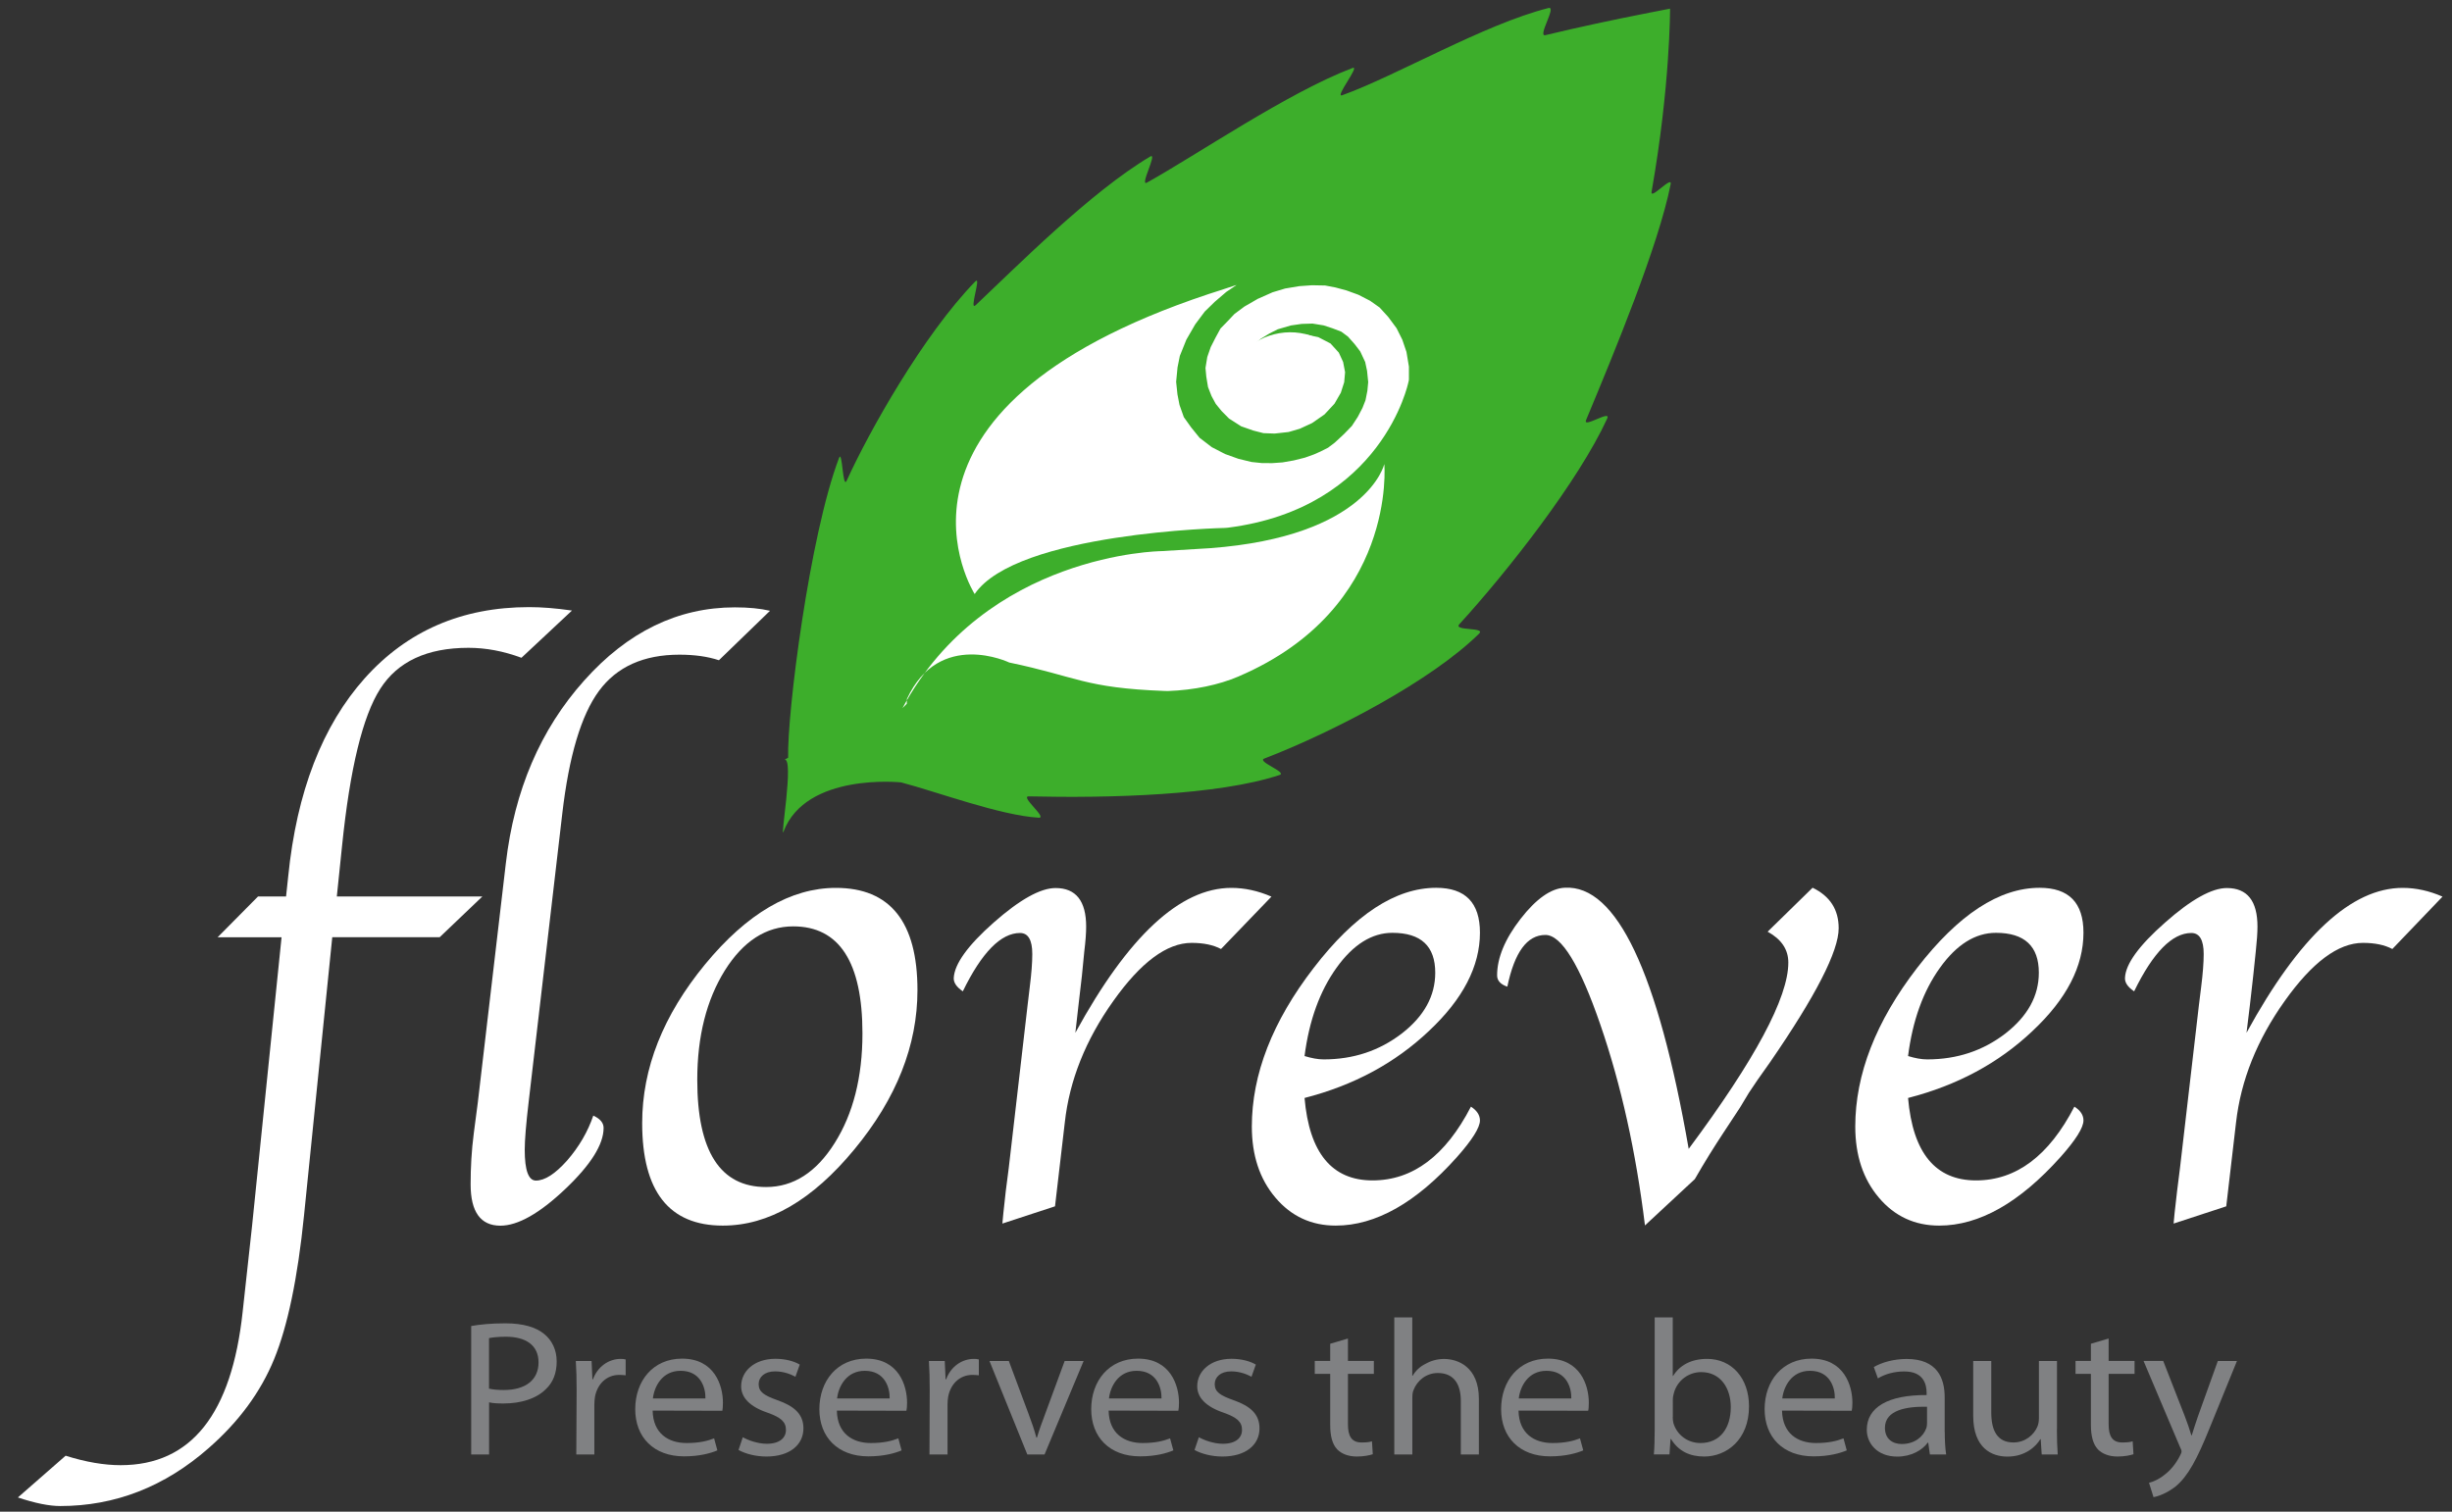 <?xml version="1.0" encoding="utf-8"?>
<!-- Generator: Adobe Illustrator 23.0.1, SVG Export Plug-In . SVG Version: 6.00 Build 0)  -->
<svg version="1.1" id="florever" xmlns="http://www.w3.org/2000/svg" xmlns:xlink="http://www.w3.org/1999/xlink" x="0px" y="0px"
	 viewBox="0 0 300 185" style="enable-background:new 0 0 300 185;" xml:space="preserve">
<rect x="0" y="0" width="300" height="185" fill="#333333" stroke="none"/>
<style type="text/css">
	.st0{fill:#808183;}
	.st1{fill:#3DAE2B;}
	.st2{fill:#FFFFFF;}
</style>
<g>
	<g>
		<path class="st0" d="M57.65,162.28c1.06-0.19,2.44-0.33,4.2-0.33c2.16,0,3.75,0.48,4.75,1.32c0.93,0.76,1.51,1.92,1.51,3.34
			c0,1.44-0.45,2.58-1.33,3.4c-1.16,1.16-3.04,1.75-5.18,1.75c-0.66,0-1.25-0.02-1.76-0.14V178h-2.19V162.28z M59.83,169.94
			c0.48,0.12,1.11,0.17,1.81,0.17c2.66,0,4.25-1.23,4.25-3.38c0-2.13-1.59-3.14-4-3.14c-0.96,0-1.69,0.09-2.06,0.17V169.94z"/>
		<path class="st0" d="M70.55,170.13c0-1.35-0.03-2.5-0.1-3.57h1.93l0.1,2.24h0.07c0.55-1.53,1.91-2.5,3.4-2.5
			c0.23,0,0.4,0.02,0.6,0.07v1.94c-0.25-0.02-0.48-0.05-0.78-0.05c-1.56,0-2.67,1.11-2.97,2.65c-0.05,0.31-0.08,0.64-0.08,0.99v6.1
			h-2.21L70.55,170.13z"/>
		<path class="st0" d="M79.85,172.63c0.05,2.81,1.94,3.97,4.15,3.97c1.58,0,2.57-0.26,3.37-0.57l0.4,1.47
			c-0.78,0.33-2.14,0.73-4.07,0.73c-3.72,0-5.98-2.34-5.98-5.77c0-3.48,2.19-6.19,5.73-6.19c3.97,0,5,3.28,5,5.39
			c0,0.43-0.03,0.76-0.07,0.99L79.85,172.63z M86.31,171.14c0.03-1.3-0.58-3.38-3.04-3.38c-2.26,0-3.22,1.93-3.39,3.38H86.31z"/>
		<path class="st0" d="M90.88,175.89c0.68,0.38,1.84,0.8,2.94,0.8c1.58,0,2.34-0.73,2.34-1.7c0-0.99-0.63-1.53-2.24-2.1
			c-2.21-0.75-3.24-1.87-3.24-3.24c0-1.84,1.61-3.36,4.2-3.36c1.23,0,2.31,0.31,2.97,0.71l-0.53,1.49
			c-0.48-0.26-1.36-0.66-2.49-0.66c-1.31,0-2.01,0.71-2.01,1.56c0,0.97,0.7,1.39,2.28,1.96c2.09,0.73,3.2,1.73,3.2,3.45
			c0,2.03-1.69,3.45-4.52,3.45c-1.33,0-2.57-0.33-3.42-0.8L90.88,175.89z"/>
		<path class="st0" d="M102.39,172.63c0.05,2.81,1.93,3.97,4.15,3.97c1.58,0,2.57-0.26,3.37-0.57l0.4,1.47
			c-0.77,0.33-2.13,0.73-4.07,0.73c-3.72,0-5.99-2.34-5.99-5.77c0-3.48,2.19-6.19,5.73-6.19c3.97,0,5,3.28,5,5.39
			c0,0.43-0.03,0.76-0.08,0.99L102.39,172.63z M108.85,171.14c0.03-1.3-0.58-3.38-3.04-3.38c-2.26,0-3.22,1.93-3.4,3.38H108.85z"/>
		<path class="st0" d="M113.75,170.13c0-1.35-0.03-2.5-0.1-3.57h1.94l0.1,2.24h0.07c0.55-1.53,1.91-2.5,3.4-2.5
			c0.22,0,0.4,0.02,0.6,0.07v1.94c-0.25-0.02-0.48-0.05-0.78-0.05c-1.56,0-2.67,1.11-2.97,2.65c-0.05,0.31-0.08,0.64-0.08,0.99v6.1
			h-2.21L113.75,170.13z"/>
		<path class="st0" d="M123.43,166.56l2.39,6.41c0.4,1.06,0.73,2.01,0.98,2.96h0.07c0.28-0.95,0.63-1.89,1.03-2.96l2.36-6.41h2.32
			L127.8,178h-2.11l-4.63-11.44H123.43z"/>
		<path class="st0" d="M135.64,172.63c0.05,2.81,1.94,3.97,4.15,3.97c1.58,0,2.56-0.26,3.37-0.57l0.4,1.47
			c-0.78,0.33-2.14,0.73-4.07,0.73c-3.72,0-5.98-2.34-5.98-5.77c0-3.48,2.19-6.19,5.73-6.19c3.97,0,5.01,3.28,5.01,5.39
			c0,0.43-0.03,0.76-0.08,0.99L135.64,172.63z M142.11,171.14c0.03-1.3-0.58-3.38-3.04-3.38c-2.26,0-3.22,1.93-3.39,3.38H142.11z"/>
		<path class="st0" d="M146.68,175.89c0.68,0.38,1.84,0.8,2.94,0.8c1.58,0,2.34-0.73,2.34-1.7c0-0.99-0.63-1.53-2.24-2.1
			c-2.21-0.75-3.24-1.87-3.24-3.24c0-1.84,1.61-3.36,4.2-3.36c1.23,0,2.31,0.31,2.97,0.71l-0.53,1.49
			c-0.48-0.26-1.36-0.66-2.49-0.66c-1.31,0-2.01,0.71-2.01,1.56c0,0.97,0.7,1.39,2.29,1.96c2.09,0.73,3.19,1.73,3.19,3.45
			c0,2.03-1.69,3.45-4.53,3.45c-1.33,0-2.57-0.33-3.42-0.8L146.68,175.89z"/>
		<path class="st0" d="M164.92,163.81v2.74h3.17v1.59h-3.17v6.17c0,1.42,0.43,2.22,1.66,2.22c0.6,0,0.95-0.04,1.28-0.14l0.1,1.58
			c-0.43,0.14-1.11,0.28-1.96,0.28c-1.03,0-1.86-0.33-2.39-0.87c-0.61-0.64-0.86-1.65-0.86-3v-6.24h-1.89v-1.59h1.89v-2.1
			L164.92,163.81z"/>
		<path class="st0" d="M170.58,161.22h2.21v7.14h0.05c0.35-0.59,0.9-1.14,1.59-1.46c0.66-0.38,1.43-0.59,2.26-0.59
			c1.64,0,4.25,0.94,4.25,4.89V178h-2.21v-6.57c0-1.87-0.73-3.4-2.81-3.4c-1.43,0-2.54,0.94-2.97,2.08
			c-0.13,0.28-0.15,0.59-0.15,0.99v6.9h-2.21V161.22z"/>
		<path class="st0" d="M185.79,172.63c0.05,2.81,1.93,3.97,4.15,3.97c1.58,0,2.56-0.26,3.37-0.57l0.4,1.47
			c-0.78,0.33-2.13,0.73-4.07,0.73c-3.72,0-5.98-2.34-5.98-5.77c0-3.48,2.18-6.19,5.73-6.19c3.97,0,5,3.28,5,5.39
			c0,0.43-0.02,0.76-0.08,0.99L185.79,172.63z M192.25,171.14c0.03-1.3-0.58-3.38-3.04-3.38c-2.26,0-3.22,1.93-3.39,3.38H192.25z"/>
		<path class="st0" d="M202.45,161.22h2.21v7.16h0.05c0.78-1.28,2.19-2.08,4.15-2.08c3.02,0,5.13,2.36,5.13,5.81
			c0,4.11-2.77,6.14-5.48,6.14c-1.76,0-3.14-0.64-4.07-2.15h-0.05l-0.13,1.89h-1.91c0.07-0.78,0.1-1.94,0.1-2.96V161.22z
			 M204.66,173.41c0,0.26,0.02,0.52,0.08,0.75c0.43,1.44,1.73,2.44,3.32,2.44c2.34,0,3.7-1.77,3.7-4.4c0-2.32-1.26-4.28-3.62-4.28
			c-1.51,0-2.91,0.99-3.34,2.55c-0.08,0.26-0.13,0.54-0.13,0.87V173.41z"/>
		<path class="st0" d="M218.03,172.63c0.05,2.81,1.93,3.97,4.15,3.97c1.58,0,2.57-0.26,3.37-0.57l0.4,1.47
			c-0.78,0.33-2.14,0.73-4.07,0.73c-3.72,0-5.98-2.34-5.98-5.77c0-3.48,2.19-6.19,5.74-6.19c3.97,0,5,3.28,5,5.39
			c0,0.43-0.03,0.76-0.08,0.99L218.03,172.63z M224.49,171.14c0.03-1.3-0.58-3.38-3.04-3.38c-2.26,0-3.22,1.93-3.39,3.38H224.49z"/>
		<path class="st0" d="M237.94,175.26c0,0.99,0.05,1.96,0.17,2.74h-1.99l-0.2-1.44h-0.07c-0.65,0.9-1.99,1.7-3.72,1.7
			c-2.47,0-3.73-1.63-3.73-3.28c0-2.77,2.62-4.28,7.32-4.25v-0.24c0-0.95-0.28-2.67-2.76-2.65c-1.16,0-2.34,0.31-3.2,0.85l-0.5-1.39
			c1.01-0.59,2.49-0.99,4.02-0.99c3.75,0,4.65,2.38,4.65,4.68V175.26z M235.77,172.16c-2.41-0.05-5.15,0.36-5.15,2.58
			c0,1.37,0.95,1.98,2.06,1.98c1.61,0,2.64-0.94,2.99-1.91c0.08-0.21,0.1-0.45,0.1-0.66V172.16z"/>
		<path class="st0" d="M251.66,174.88c0,1.18,0.03,2.22,0.1,3.12h-1.96l-0.12-1.87h-0.05c-0.55,0.92-1.86,2.13-4.02,2.13
			c-1.91,0-4.19-1.01-4.19-5.01v-6.69h2.21v6.31c0,2.17,0.72,3.66,2.71,3.66c1.48,0,2.52-0.97,2.92-1.91
			c0.13-0.28,0.2-0.66,0.2-1.06v-7h2.21V174.88z"/>
		<path class="st0" d="M257.99,163.81v2.74h3.17v1.59h-3.17v6.17c0,1.42,0.43,2.22,1.66,2.22c0.6,0,0.96-0.04,1.28-0.14l0.1,1.58
			c-0.43,0.14-1.1,0.28-1.96,0.28c-1.03,0-1.86-0.33-2.39-0.87c-0.6-0.64-0.86-1.65-0.86-3v-6.24h-1.88v-1.59h1.88v-2.1
			L257.99,163.81z"/>
		<path class="st0" d="M264.67,166.56l2.64,6.76c0.3,0.76,0.6,1.66,0.8,2.34h0.05c0.22-0.68,0.48-1.56,0.78-2.39l2.41-6.71h2.34
			l-3.32,8.15c-1.58,3.92-2.67,5.93-4.17,7.19c-1.11,0.87-2.17,1.23-2.72,1.32l-0.55-1.75c0.55-0.14,1.29-0.47,1.94-1.02
			c0.6-0.45,1.33-1.25,1.86-2.32c0.1-0.21,0.18-0.35,0.18-0.5c0-0.12-0.05-0.28-0.18-0.52l-4.47-10.56H264.67z"/>
	</g>
	<g>
		<path class="st1" d="M95.99,92.97c1.19-0.23-0.58,10-0.13,8.81c2.75-7.27,14.39-6.03,14.39-6.03c4.27,1.11,12.14,4.05,16.83,4.32
			c1.13,0.07-2.32-2.63-1.21-2.61c9.85,0.23,23.17-0.12,30.69-2.62c0.96-0.33-2.81-1.64-1.89-2c8.53-3.29,20.45-9.53,26.3-15.3
			c0.83-0.82-3.21-0.29-2.42-1.15c5.94-6.51,14.57-17.51,18.09-25.17c0.52-1.14-3.06,1.29-2.58,0.17
			c3.51-8.42,8.83-21.27,10.34-28.83c0.24-1.17-2.54,2.01-2.33,0.9c2.29-12.96,2.26-22.4,2.26-22.4l-2.57,0.5
			c-4.4,0.86-8.63,1.77-12.67,2.74c-1.06,0.27,1.42-3.58,0.37-3.32c-7.9,2-18.66,8.31-25.23,10.67c-1.04,0.38,2.26-3.71,1.25-3.33
			c-7.89,2.99-19.12,10.68-25.14,14.02c-0.99,0.56,1.34-3.73,0.4-3.19c-7.29,4.31-16.54,13.65-21.36,18.19
			c-0.89,0.83,0.76-3.74-0.06-2.89c-6.35,6.52-13.03,18.42-15.73,24.38c-0.5,1.1-0.52-3.86-0.93-2.8c-3.6,9.44-6.38,31.33-6.23,36.7
			"/>
		<g>
			<path class="st2" d="M40.65,114.72l-3.45,34c-0.78,7.71-2.01,13.58-3.66,17.61c-1.65,4.03-4.32,7.66-8,10.88
				c-5.39,4.74-11.46,7.1-18.17,7.1c-1.33,0-3.06-0.34-5.18-1.05l5.84-5.11c2.47,0.78,4.72,1.16,6.73,1.16
				c8.62,0,13.59-6.25,14.93-18.78l1.15-10.5l3.61-35.33h-7.82l4.94-4.99H35l0.26-2.44c1.04-10.38,4.19-18.47,9.37-24.27
				c5.19-5.8,11.9-8.7,20.11-8.7c1.56,0,3.3,0.14,5.24,0.42l-6.18,5.78c-2.21-0.82-4.36-1.22-6.48-1.22c-5.06,0-8.66,1.67-10.8,5.02
				c-2.14,3.34-3.7,9.74-4.67,19.22l-0.64,6.19h17.81l-5.23,4.99H40.65z"/>
			<path class="st2" d="M72.59,136.53c0.85,0.39,1.26,0.89,1.26,1.51c0,2.01-1.57,4.52-4.71,7.49C66,148.51,63.35,150,61.22,150
				c-2.42,0-3.64-1.69-3.64-5.06c0-2.04,0.11-4.13,0.39-6.27l0.49-3.74l3.43-29.28c1.04-8.93,4.23-16.38,9.58-22.36
				c5.32-5.97,11.48-8.96,18.44-8.96c1.69,0,3.12,0.14,4.3,0.42l-6.25,6.05c-1.37-0.45-2.98-0.68-4.83-0.68
				c-4.38,0-7.67,1.48-9.85,4.44c-2.18,2.97-3.67,7.97-4.49,15.05l-4.11,35.25c-0.32,2.72-0.48,4.67-0.48,5.85
				c0,2.52,0.46,3.77,1.37,3.77c1.08,0,2.35-0.81,3.82-2.46C70.84,140.35,71.91,138.52,72.59,136.53z"/>
			<path class="st2" d="M85.31,132.16c0-5.33,1.13-9.79,3.37-13.39c2.25-3.59,5.05-5.4,8.37-5.4c5.63,0,8.47,4.37,8.47,13.1
				c0,5.35-1.14,9.84-3.4,13.42c-2.25,3.58-5.05,5.38-8.39,5.38C88.12,145.28,85.31,140.9,85.31,132.16z M104.54,140.65
				c5.14-6.22,7.71-12.72,7.71-19.47c0-8.34-3.33-12.52-9.98-12.52c-5.51,0-10.85,3.11-16,9.35c-5.13,6.24-7.7,12.71-7.7,19.44
				c0,8.35,3.29,12.54,9.86,12.54C94.03,150,99.4,146.88,104.54,140.65z"/>
			<path class="st2" d="M131.57,126.39c6.46-11.82,12.82-17.73,19.08-17.73c1.64,0,3.28,0.36,4.91,1.07l-6.17,6.41
				c-0.94-0.5-2.14-0.75-3.6-0.75c-3.03,0-6.23,2.39-9.59,7.13c-3.38,4.75-5.35,9.69-5.92,14.83l-1.2,10.28l-6.44,2.11l0.12-1.28
				l0.3-2.73l0.36-2.79l2.31-19.97l0.26-2.18c0.21-1.66,0.31-3,0.31-4.04c0-1.72-0.51-2.57-1.5-2.57c-2.34,0-4.68,2.38-7,7.14
				c-0.78-0.53-1.14-1.08-1.11-1.64c0.09-1.71,1.71-3.97,4.89-6.78c3.2-2.82,5.72-4.22,7.57-4.22c2.48,0,3.74,1.57,3.74,4.72
				c0,0.74-0.07,1.78-0.23,3.06l-0.29,2.96l-0.41,3.53L131.57,126.39z"/>
			<path class="st2" d="M163.52,118.44c2.04-2.85,4.33-4.28,6.84-4.28c3.51,0,5.24,1.64,5.24,4.88c0,2.85-1.36,5.32-4.09,7.44
				c-2.75,2.11-5.92,3.17-9.57,3.17c-0.7,0-1.47-0.15-2.33-0.41C160.17,124.9,161.47,121.3,163.52,118.44z M167.93,144.46
				c-4.96,0-7.74-3.35-8.32-10.09c6-1.54,11.06-4.26,15.21-8.19c4.17-3.91,6.25-7.92,6.25-12.04c0-3.67-1.79-5.49-5.35-5.49
				c-4.96,0-9.96,3.26-14.99,9.8c-5.05,6.55-7.57,13.03-7.57,19.42c0,3.52,0.96,6.43,2.89,8.7c1.93,2.28,4.39,3.42,7.38,3.42
				c4.88,0,9.84-2.8,14.83-8.39c1.86-2.1,2.81-3.6,2.81-4.48c0-0.65-0.37-1.21-1.1-1.69C176.86,141.45,172.85,144.46,167.93,144.46z
				"/>
			<path class="st2" d="M206.61,140.6c8.11-10.91,12.19-18.51,12.19-22.8c0-1.6-0.84-2.85-2.53-3.78l5.5-5.38
				c2.14,1.04,3.19,2.68,3.19,4.96c0,2.8-2.79,8.25-8.37,16.36c-1.24,1.72-2.1,2.99-2.61,3.77l-1.09,1.81l-2.02,3.07
				c-1.11,1.68-2.3,3.58-3.51,5.69l-6.1,5.67c-1.11-9.03-2.92-17.2-5.45-24.55c-2.52-7.33-4.77-11-6.73-11
				c-2.25,0-3.78,2.12-4.66,6.33c-0.84-0.28-1.25-0.75-1.25-1.38c0-2.13,0.94-4.43,2.87-6.92c1.91-2.46,3.73-3.74,5.42-3.81
				C197.78,108.29,202.83,118.94,206.61,140.6z"/>
			<path class="st2" d="M237.35,118.44c2.04-2.85,4.33-4.28,6.85-4.28c3.51,0,5.25,1.64,5.25,4.88c0,2.85-1.37,5.32-4.09,7.44
				c-2.74,2.11-5.92,3.17-9.58,3.17c-0.7,0-1.48-0.15-2.33-0.41C234,124.9,235.3,121.3,237.35,118.44z M241.77,144.46
				c-4.96,0-7.74-3.35-8.32-10.09c6-1.54,11.07-4.26,15.22-8.19c4.17-3.91,6.24-7.92,6.24-12.04c0-3.67-1.79-5.49-5.36-5.49
				c-4.94,0-9.93,3.26-14.99,9.8c-5.05,6.55-7.57,13.03-7.57,19.42c0,3.52,0.96,6.43,2.89,8.7c1.93,2.28,4.39,3.42,7.38,3.42
				c4.9,0,9.83-2.8,14.84-8.39c1.87-2.1,2.81-3.6,2.81-4.48c0-0.65-0.36-1.21-1.11-1.69C250.69,141.45,246.68,144.46,241.77,144.46z
				"/>
			<path class="st2" d="M274.86,126.39c6.46-11.82,12.83-17.73,19.1-17.73c1.64,0,3.26,0.36,4.88,1.07l-6.14,6.41
				c-0.94-0.5-2.13-0.75-3.59-0.75c-3.04,0-6.22,2.39-9.59,7.13c-3.38,4.75-5.35,9.69-5.94,14.83l-1.2,10.28l-6.44,2.11l0.12-1.28
				l0.31-2.73l0.35-2.79l2.32-19.97l0.27-2.18c0.21-1.66,0.31-3,0.31-4.04c0-1.72-0.51-2.57-1.51-2.57c-2.34,0-4.68,2.38-7,7.14
				c-0.79-0.53-1.15-1.08-1.12-1.64c0.07-1.71,1.72-3.97,4.91-6.78c3.18-2.82,5.72-4.22,7.55-4.22c2.5,0,3.75,1.57,3.75,4.72
				c0,0.74-0.07,1.78-0.21,3.06l-0.31,2.96l-0.4,3.53L274.86,126.39z"/>
		</g>
		<g>
			<path class="st2" d="M110.94,86.13l0.02-0.59c3.97-8.57,12.52-4.46,12.52-4.46c8.31,1.73,9.15,3.11,18.99,3.48l0.43,0.01
				c3.23-0.12,6.23-0.76,8.6-1.77l0.11-0.05c19.35-8.32,17.76-25.96,17.76-25.96s-2.03,8.87-21.36,10.3l-5.96,0.36
				c0,0-21.43,0.23-31.63,19.21"/>
			<path class="st2" d="M151.17,34.91l0.12-0.03l-1.26,0.85l-1.4,1.2l-1.23,1.2l-1.17,1.57l-1.08,1.87l-0.8,1.99l-0.28,1.4
				l-0.17,1.77l0.16,1.53l0.25,1.29l0.53,1.5l0.9,1.26l1.03,1.27l1.5,1.15l1.63,0.84l1.62,0.58l1.6,0.39l1.25,0.13l1.27,0.01
				l1.28-0.09l1.37-0.24l1.36-0.34l1.12-0.4l0.81-0.36l0.91-0.46l0.82-0.62l1.14-1.06l0.95-0.98l0.73-1.12l0.57-1.09l0.37-0.94
				l0.23-1.16l0.1-1.06l-0.14-1.38l-0.23-1.08l-0.61-1.3l-0.69-0.9l-0.81-0.91l-0.81-0.6l-1.07-0.41l-1.1-0.36l-1.35-0.22
				l-1.33,0.04l-1.32,0.19l-1.61,0.47l-1.01,0.51l-1.06,0.65l-0.84,0.72l-0.77,0.88l-0.51,0.79l-0.38,0.79l-0.19,0.65l-0.11,0.8
				l0.03,0.77l0.16,0.92l0.42,0.84l0.4,0.57l0.46,0.58l0.74,0.39l0.73,0.44l1.01,0.2l1.14,0.06l1.06-0.05l0.73-0.16l0.86-0.32
				l0.65-0.31l0.76-0.64l0.6-0.67l0.52-0.89l0.14-1l-0.16-0.92l-0.28-0.62l-0.54-0.48l-0.51-0.33l-0.76-0.3l-0.6-0.13L158,44.2
				l-0.95,0.47l-0.62,0.48l-0.37,0.69l0.04,0.66l0.21,0.46l0.34,0.32l0.58,0.24l0.62,0.08l0.61-0.12l0.85-0.26l-1.38,1.03
				l-1.43,0.27l-1.41-0.26l-1.05-0.96l-0.48-1.18l-0.1-1.2l0.41-1.02l0.69-1.03l1.19-0.93l2.03-0.81l1.88-0.21l1.63,0.34l1.49,0.77
				l1.02,1.12l0.53,1.15l0.24,1.25l-0.11,1.23l-0.41,1.28l-0.78,1.35l-1.22,1.31l-1.51,1.05l-1.51,0.7l-1.37,0.4l-1.71,0.19
				l-1.37-0.05l-1.25-0.32l-1.48-0.52l-1.47-0.94l-0.92-0.93l-0.71-0.87l-0.52-0.96l-0.43-1.1l-0.21-1.27l-0.1-1.07l0.22-1.34
				l0.42-1.21l0.6-1.18l0.6-1.1l0.84-0.86l0.87-0.92l1.21-0.9l1.68-0.97l0.06-0.02l1.71-0.76l1.53-0.46l1.74-0.29l1.55-0.11
				l1.61,0.03l1.26,0.24l1.34,0.36l1.46,0.53l1.44,0.74l1.16,0.82l1.05,1.15l1.03,1.39l0.7,1.4l0.51,1.5l0.3,1.8v1.58l-0.02,0.15
				l-0.05,0.2c0,0-3.15,15.37-22.08,17.78l-0.39,0.03c0,0-25.46,0.55-30.59,8.09c0,0-14.32-22.43,28.61-36.71
				C147.86,35.98,150.32,35.21,151.17,34.91z"/>
			<path class="st2" d="M155.48,51.06c-3.44-0.55-5.42-3.3-4.43-6.15c1-2.84,4.6-4.7,8.05-4.15c3.45,0.52,5.45,3.27,4.44,6.12
				C162.55,49.73,158.92,51.6,155.48,51.06z"/>
		</g>
	</g>
</g>
</svg>
